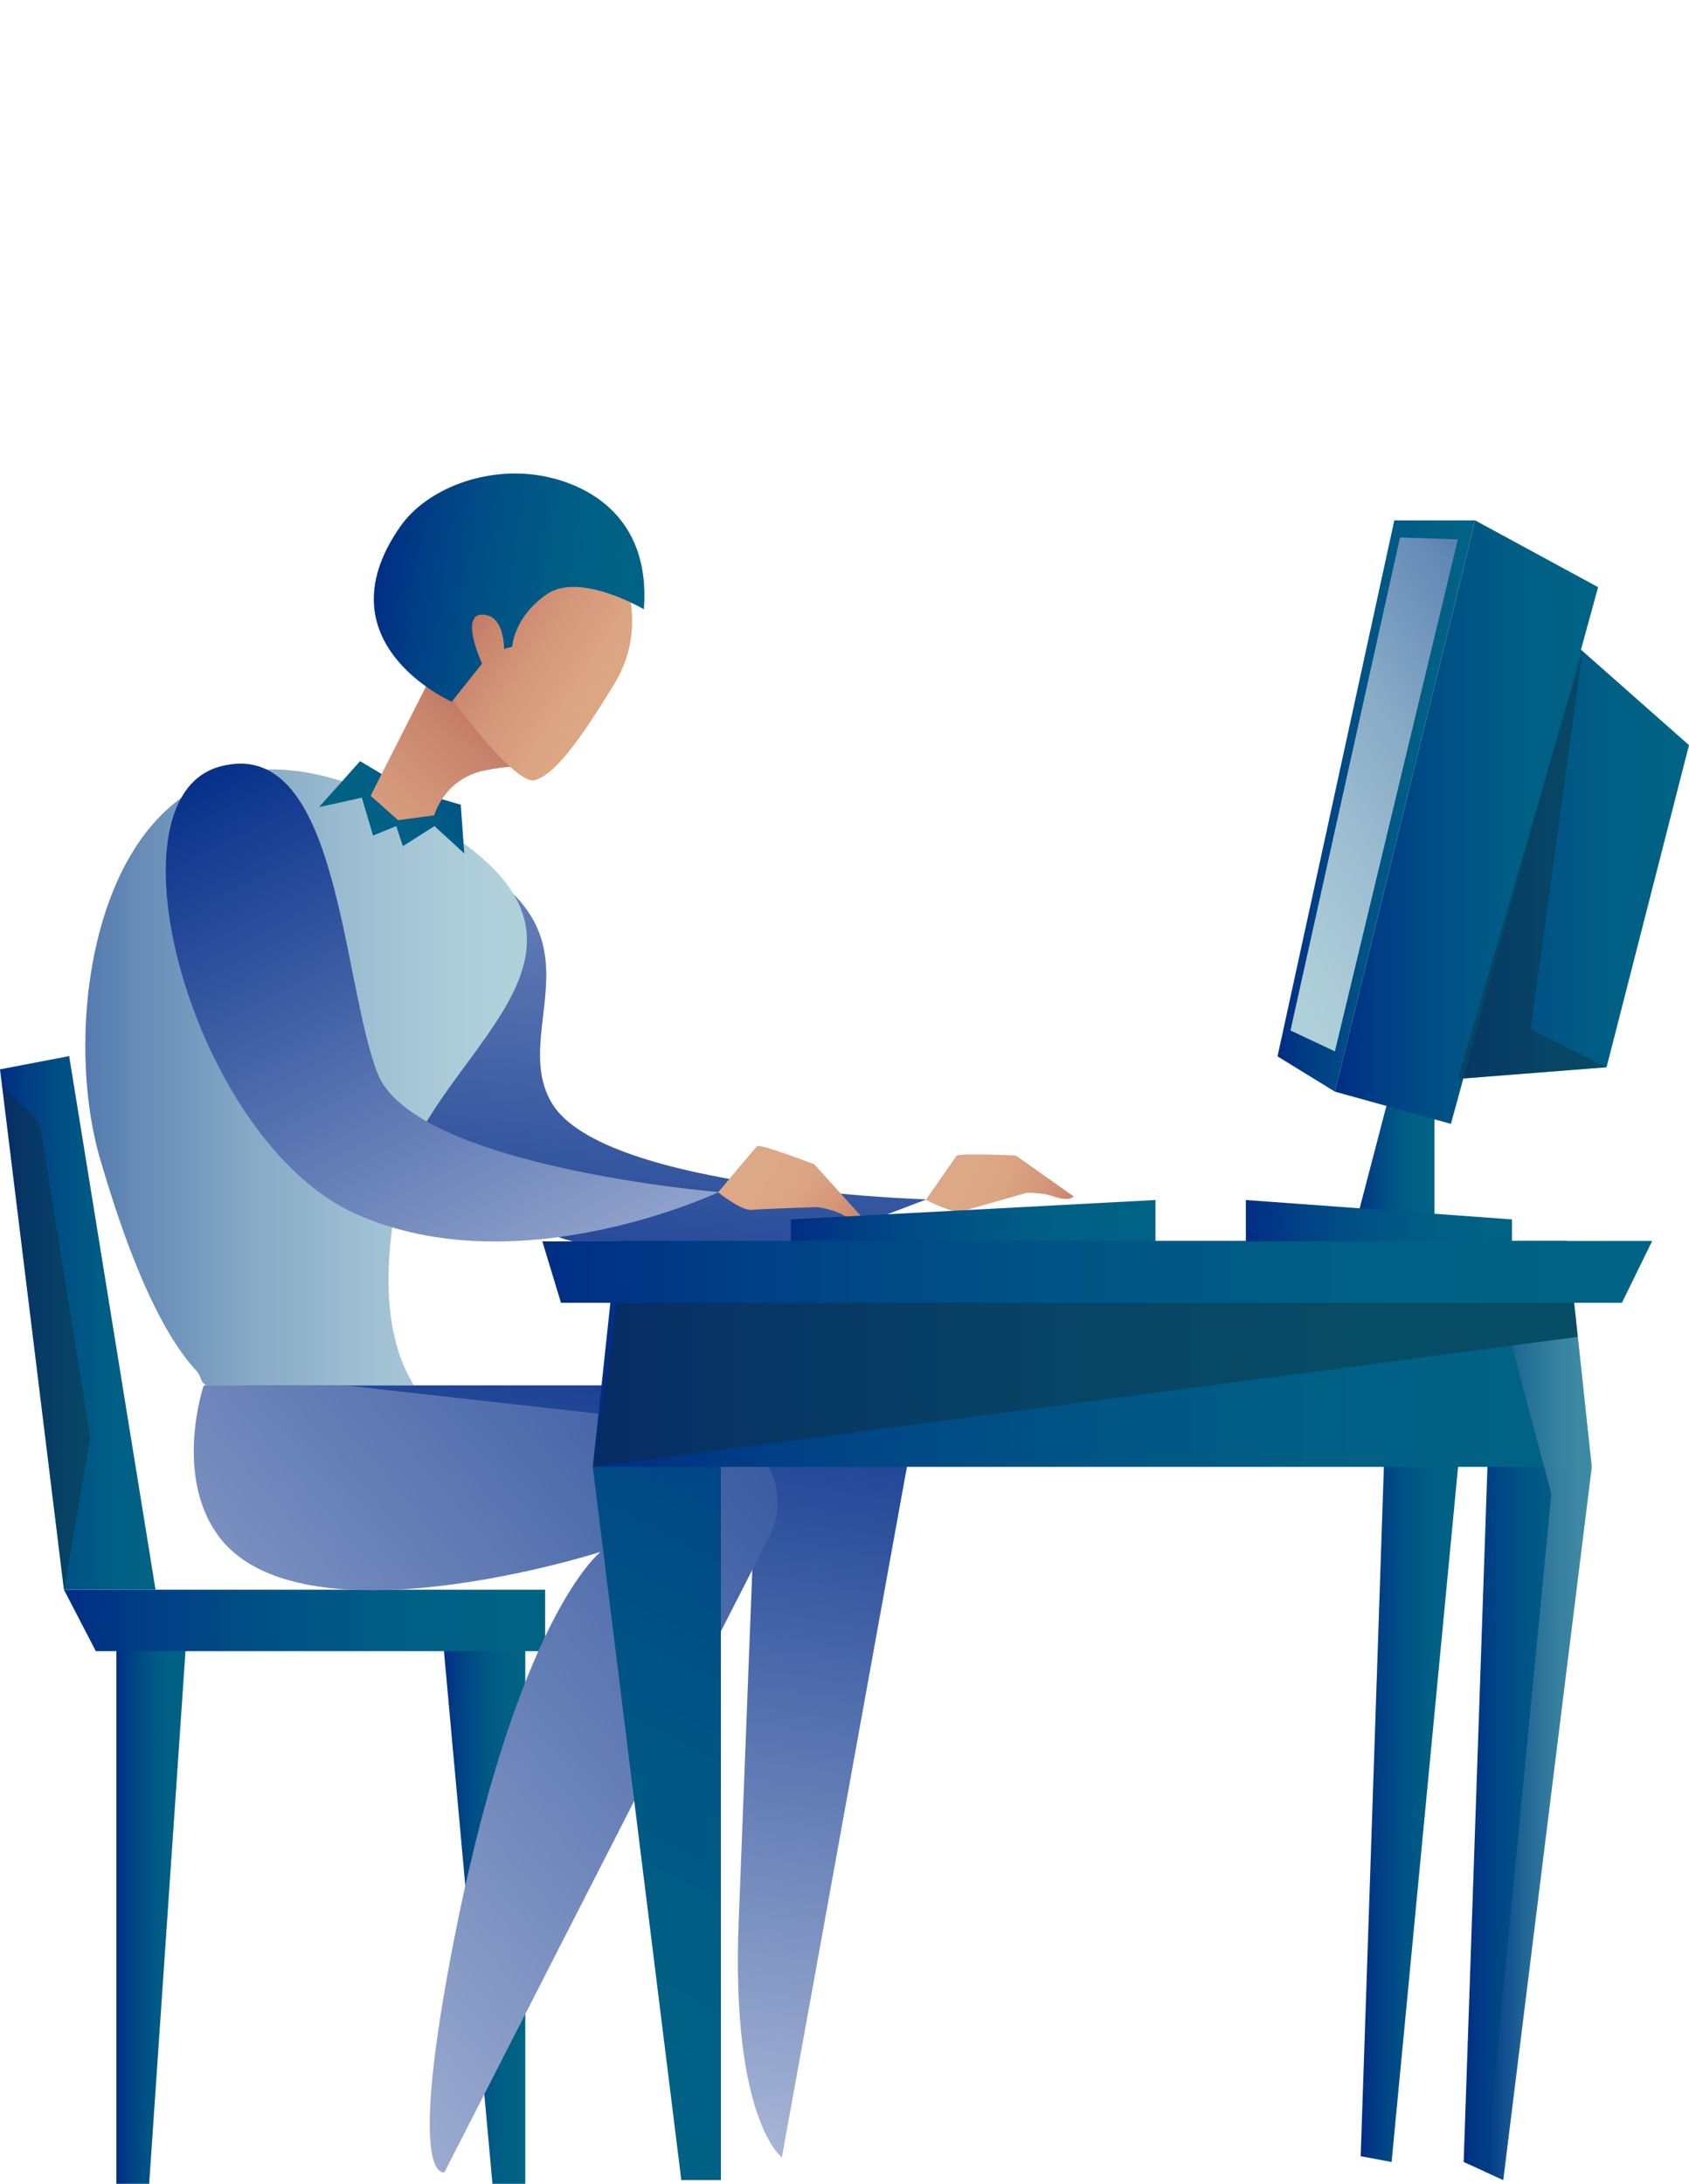 <?xml version="1.0" encoding="utf-8"?>
<!-- Generator: Adobe Illustrator 16.0.0, SVG Export Plug-In . SVG Version: 6.00 Build 0)  -->
<!DOCTYPE svg PUBLIC "-//W3C//DTD SVG 1.1//EN" "http://www.w3.org/Graphics/SVG/1.1/DTD/svg11.dtd">
<svg version="1.1" id="Warstwa_1" xmlns="http://www.w3.org/2000/svg" xmlns:xlink="http://www.w3.org/1999/xlink" x="0px" y="0px"
	 width="401.156px" height="518.567px" viewBox="0 0 401.156 518.567" enable-background="new 0 0 401.156 518.567"
	 xml:space="preserve">
<g id="Layer_2">
</g>
<g id="Layer_5">
</g>
<g id="Layer_4">
</g>
<g id="Layer_15">
</g>
<g id="Layer_6">
</g>
<g id="Layer_7">
</g>
<g id="Layer_8">
</g>
<g id="Layer_9">
	<g>
		
			<linearGradient id="SVGID_1_" gradientUnits="userSpaceOnUse" x1="82.531" y1="63.221" x2="102.013" y2="63.221" gradientTransform="matrix(-1 0 0 -1 207.292 517.662)">
			<stop  offset="0.005" style="stop-color:#006385"/>
			<stop  offset="0.279" style="stop-color:#005F85"/>
			<stop  offset="0.547" style="stop-color:#005385"/>
			<stop  offset="0.813" style="stop-color:#004085"/>
			<stop  offset="1" style="stop-color:#002D85"/>
		</linearGradient>
		<polygon fill="url(#SVGID_1_)" points="116.965,518.567 124.761,518.567 124.761,390.316 105.279,390.316 		"/>
		
			<linearGradient id="SVGID_2_" gradientUnits="userSpaceOnUse" x1="163.114" y1="63.221" x2="179.658" y2="63.221" gradientTransform="matrix(-1 0 0 -1 207.292 517.662)">
			<stop  offset="0.005" style="stop-color:#006385"/>
			<stop  offset="0.279" style="stop-color:#005F85"/>
			<stop  offset="0.547" style="stop-color:#005385"/>
			<stop  offset="0.813" style="stop-color:#004085"/>
			<stop  offset="1" style="stop-color:#002D85"/>
		</linearGradient>
		<polygon fill="url(#SVGID_2_)" points="27.635,518.567 35.431,518.567 44.178,390.316 27.635,390.316 		"/>
		
			<linearGradient id="SVGID_3_" gradientUnits="userSpaceOnUse" x1="-170.765" y1="86.126" x2="-140.343" y2="86.126" gradientTransform="matrix(-1 0 0 -1 207.292 517.662)">
			<stop  offset="0.005" style="stop-color:#006385"/>
			<stop  offset="0.279" style="stop-color:#005F85"/>
			<stop  offset="0.547" style="stop-color:#005385"/>
			<stop  offset="0.813" style="stop-color:#004085"/>
			<stop  offset="1" style="stop-color:#002D85"/>
		</linearGradient>
		<polygon fill="url(#SVGID_3_)" points="378.057,348.322 357.034,517.686 347.635,513.374 353.386,345.385 		"/>
		
			<linearGradient id="SVGID_4_" gradientUnits="userSpaceOnUse" x1="-139.437" y1="90.431" x2="-115.888" y2="90.431" gradientTransform="matrix(-1 0 0 -1 207.292 517.662)">
			<stop  offset="0.005" style="stop-color:#006385"/>
			<stop  offset="0.279" style="stop-color:#005F85"/>
			<stop  offset="0.547" style="stop-color:#005385"/>
			<stop  offset="0.813" style="stop-color:#004085"/>
			<stop  offset="1" style="stop-color:#002D85"/>
		</linearGradient>
		<polygon fill="url(#SVGID_4_)" points="346.729,343.918 330.52,513.383 323.18,512.014 328.931,341.079 		"/>
		
			<linearGradient id="SVGID_5_" gradientUnits="userSpaceOnUse" x1="77.82" y1="132.875" x2="192.107" y2="132.875" gradientTransform="matrix(-1 0 0 -1 207.292 517.662)">
			<stop  offset="0.005" style="stop-color:#006385"/>
			<stop  offset="0.279" style="stop-color:#005F85"/>
			<stop  offset="0.547" style="stop-color:#005385"/>
			<stop  offset="0.813" style="stop-color:#004085"/>
			<stop  offset="1" style="stop-color:#002D85"/>
		</linearGradient>
		<polygon fill="url(#SVGID_5_)" points="22.762,392.084 129.472,392.084 129.472,377.491 15.185,377.491 		"/>
		
			<linearGradient id="SVGID_6_" gradientUnits="userSpaceOnUse" x1="170.352" y1="203.526" x2="207.293" y2="203.526" gradientTransform="matrix(-1 0 0 -1 207.292 517.662)">
			<stop  offset="0.005" style="stop-color:#006385"/>
			<stop  offset="0.279" style="stop-color:#005F85"/>
			<stop  offset="0.547" style="stop-color:#005385"/>
			<stop  offset="0.813" style="stop-color:#004085"/>
			<stop  offset="1" style="stop-color:#002D85"/>
		</linearGradient>
		<polygon fill="url(#SVGID_6_)" points="15.185,377.491 36.94,377.491 16.429,250.781 0,253.93 		"/>
		<polygon opacity="0.37" fill="#132A30" enable-background="new    " points="15.185,377.491 21.458,341.424 9.434,266.709 
			0.556,257.631 		"/>
		<g>
			
				<linearGradient id="SVGID_7_" gradientUnits="userSpaceOnUse" x1="827.787" y1="385.228" x2="801.373" y2="360.928" gradientTransform="matrix(-0.951 0.31 -0.31 -0.951 1135.997 389.248)">
				<stop  offset="0.005" style="stop-color:#DDA885"/>
				<stop  offset="0.243" style="stop-color:#DBA482"/>
				<stop  offset="0.476" style="stop-color:#D4987A"/>
				<stop  offset="0.707" style="stop-color:#C9856D"/>
				<stop  offset="0.936" style="stop-color:#BA695A"/>
				<stop  offset="1" style="stop-color:#B56054"/>
			</linearGradient>
			<path fill="url(#SVGID_7_)" d="M219.936,284.892c0,0,6.68-9.668,7.232-10.412c0.554-0.744,14.12-0.084,14.12-0.084l13.717,9.713
				c0,0-0.915,1.374-4.958-0.06c-2.697-0.957-6.268-0.784-6.268-0.784s-12.982,3.694-15.297,4.358
				C226.167,288.29,219.936,284.892,219.936,284.892z"/>
			<g>
				
					<linearGradient id="SVGID_8_" gradientUnits="userSpaceOnUse" x1="807.31" y1="410.578" x2="744.606" y2="180.659" gradientTransform="matrix(-0.932 -0.382 0.37 -0.903 764.707 792.992)">
					<stop  offset="0" style="stop-color:#B3BFDB"/>
					<stop  offset="1" style="stop-color:#002B87"/>
				</linearGradient>
				<path fill="url(#SVGID_8_)" d="M136.101,294.803c20.377,5.138,45.698,4.843,61.506-1.387c6.97-2.744,22.427-8.606,22.427-8.606
					s-76.635-2.295-88.934-22.804c-12.11-20.2,22.767-47.668-44.03-66.781c-0.413-0.118-0.8,0.336-1.204,0.525
					C59.35,208.308,95.057,284.465,136.101,294.803z"/>
			</g>
		</g>
		
			<linearGradient id="SVGID_9_" gradientUnits="userSpaceOnUse" x1="932.569" y1="3.053" x2="898.694" y2="222.978" gradientTransform="matrix(-1 0 0 -1 1042.404 517.662)">
			<stop  offset="0" style="stop-color:#B3BFDB"/>
			<stop  offset="1" style="stop-color:#002B87"/>
		</linearGradient>
		<path fill="url(#SVGID_9_)" d="M98.289,328.973H202.55c11.451,0,14.806,10.553,12.417,21.751l-29.265,161.593
			c0,0-12.089-9.055-10.261-55.816c3.251-83.176,3.658-95.019,3.658-95.019l-108.244,2.407l-12.376-34.916H98.289z"/>
		
			<linearGradient id="SVGID_10_" gradientUnits="userSpaceOnUse" x1="73.638" y1="261.821" x2="238.931" y2="261.821" gradientTransform="matrix(-1 0 0 -1 207.292 517.662)">
			<stop  offset="0" style="stop-color:#B3D3DB"/>
			<stop  offset="0.126" style="stop-color:#AECED9"/>
			<stop  offset="0.278" style="stop-color:#9FC0D2"/>
			<stop  offset="0.443" style="stop-color:#87AAC6"/>
			<stop  offset="0.618" style="stop-color:#658AB6"/>
			<stop  offset="0.8" style="stop-color:#3960A2"/>
			<stop  offset="0.986" style="stop-color:#042F89"/>
			<stop  offset="1" style="stop-color:#002B87"/>
		</linearGradient>
		<path fill="url(#SVGID_10_)" d="M23.884,275.577c3.128,10.483,11.079,37.03,22.384,49.508c2.19,2.414,0.809,2.617,2.725,3.889
			h49.297c-1.146-2.357-10.664-15.18-3.162-48.176c7.497-32.996,64.708-57.743-1.766-90.361
			c-18.737-9.194-33.354-9.538-44.425-4.416C20.726,199.067,15.536,247.595,23.884,275.577z"/>
		
			<linearGradient id="SVGID_11_" gradientUnits="userSpaceOnUse" x1="958.402" y1="314.562" x2="916.913" y2="348.598" gradientTransform="matrix(-1 0 0 -1 1042.404 517.662)">
			<stop  offset="0.005" style="stop-color:#006385"/>
			<stop  offset="0.279" style="stop-color:#005F85"/>
			<stop  offset="0.547" style="stop-color:#005385"/>
			<stop  offset="0.813" style="stop-color:#004085"/>
			<stop  offset="1" style="stop-color:#002D85"/>
		</linearGradient>
		<polygon fill="url(#SVGID_11_)" points="109.437,191.078 110.27,202.66 103.188,196.16 95.688,200.943 94.105,196.16 
			88.605,198.41 85.939,189.411 75.773,191.661 85.522,180.745 96.688,187.411 		"/>
		
			<linearGradient id="SVGID_12_" gradientUnits="userSpaceOnUse" x1="1156.043" y1="294.854" x2="1087.422" y2="332.241" gradientTransform="matrix(-0.942 0.334 -0.334 -0.942 1260.847 110.665)">
			<stop  offset="0.005" style="stop-color:#DDA885"/>
			<stop  offset="0.243" style="stop-color:#DBA482"/>
			<stop  offset="0.476" style="stop-color:#D4987A"/>
			<stop  offset="0.707" style="stop-color:#C9856D"/>
			<stop  offset="0.936" style="stop-color:#BA695A"/>
			<stop  offset="1" style="stop-color:#B56054"/>
		</linearGradient>
		<path fill="url(#SVGID_12_)" d="M130.062,182.96c0,0-4.237-2.188-14.94-0.005c-9.671,1.973-11.987,10.646-11.987,10.646
			l-8.583,1.166l-6.529-5.805l16.379-32.295L130.062,182.96z"/>
		
			<linearGradient id="SVGID_13_" gradientUnits="userSpaceOnUse" x1="839.385" y1="120.648" x2="889.549" y2="139.981" gradientTransform="matrix(-0.977 -0.211 0.211 -0.977 943.816 463.834)">
			<stop  offset="0.005" style="stop-color:#DDA885"/>
			<stop  offset="0.243" style="stop-color:#DBA482"/>
			<stop  offset="0.476" style="stop-color:#D4987A"/>
			<stop  offset="0.707" style="stop-color:#C9856D"/>
			<stop  offset="0.936" style="stop-color:#BA695A"/>
			<stop  offset="1" style="stop-color:#B56054"/>
		</linearGradient>
		<path fill="url(#SVGID_13_)" d="M109.333,136.433l-2.57,28.855c0,0,6.461,8.848,12.312,14.785
			c2.681,2.725,5.237,4.833,6.979,5.192l0.004,0.001c0.345,0.07,0.655,0.076,0.932,0c4.705-1.287,10.608-9.219,18.935-22.892
			c8.327-13.672,1.771-26.72,1.771-26.72L109.333,136.433z"/>
		
			<linearGradient id="SVGID_14_" gradientUnits="userSpaceOnUse" x1="870.781" y1="163.045" x2="934.836" y2="163.045" gradientTransform="matrix(-0.99 -0.144 0.144 -0.99 991.149 431.623)">
			<stop  offset="0.005" style="stop-color:#006385"/>
			<stop  offset="0.279" style="stop-color:#005F85"/>
			<stop  offset="0.547" style="stop-color:#005385"/>
			<stop  offset="0.813" style="stop-color:#004085"/>
			<stop  offset="1" style="stop-color:#002D85"/>
		</linearGradient>
		<path fill="url(#SVGID_14_)" d="M104.323,165.055c1.659,0.979,2.808,1.498,2.951,1.563l0.016,0.006l7.209-9.054
			c0,0-5.391-11.56,0.005-11.617c5.4-0.057,5.212,8.165,5.212,8.165l1.937-0.561c0,0,0.348-7.021,8.21-12.447
			c7.861-5.421,23.068,3.571,23.068,3.571c1.698-22.52-14.063-29.86-24.274-31.689h-0.004c-13.054-2.337-27.245,2.931-33.634,12.113
			C79.497,147.394,96.952,160.718,104.323,165.055z"/>
		
			<linearGradient id="SVGID_15_" gradientUnits="userSpaceOnUse" x1="1042.457" y1="156.471" x2="1015.693" y2="131.848" gradientTransform="matrix(-0.99 0.141 -0.141 -0.99 1235.189 287.392)">
			<stop  offset="0.005" style="stop-color:#DDA885"/>
			<stop  offset="0.243" style="stop-color:#DBA482"/>
			<stop  offset="0.476" style="stop-color:#D4987A"/>
			<stop  offset="0.707" style="stop-color:#C9856D"/>
			<stop  offset="0.936" style="stop-color:#BA695A"/>
			<stop  offset="1" style="stop-color:#B56054"/>
		</linearGradient>
		<path fill="url(#SVGID_15_)" d="M170.571,283.14c0,0,8.594-10.341,9.267-10.978c0.674-0.638,13.577,4.324,13.577,4.324
			l11.661,12.92c0,0-1.138,1.195-4.874-0.914c-2.493-1.408-6.038-1.854-6.038-1.854s-13.253,0.413-15.646,0.669
			C176.124,287.562,170.571,283.14,170.571,283.14z"/>
		
			<linearGradient id="SVGID_16_" gradientUnits="userSpaceOnUse" x1="-14.217" y1="228.21" x2="117.786" y2="360.713" gradientTransform="matrix(-0.953 -0.302 0.302 -0.953 63.991 549.529)">
			<stop  offset="0" style="stop-color:#B3BFDB"/>
			<stop  offset="1" style="stop-color:#002B87"/>
		</linearGradient>
		<path fill="url(#SVGID_16_)" d="M84.558,288.278c19.185,8.578,40.557,7.352,57.203,3.945c7.339-1.5,13.757-3.424,18.673-5.118
			c0.27-0.092,0.454-0.157,0.545-0.19c0.023-0.012,0.043-0.016,0.056-0.019c0.008-0.006,0.015-0.007,0.015-0.007
			c6.031-2.107,9.635-3.814,9.635-3.814s-72.487-5.966-81.062-28.29c-8.44-21.987-9.133-78.771-36.166-73.055
			c-0.42,0.09-0.847,0.193-1.276,0.31C23.892,189.831,45.915,271.01,84.558,288.278z"/>
		
			<linearGradient id="SVGID_17_" gradientUnits="userSpaceOnUse" x1="1026.483" y1="43.475" x2="779.693" y2="252.835" gradientTransform="matrix(-1 0 0 -1 1042.404 517.662)">
			<stop  offset="0" style="stop-color:#B3BFDB"/>
			<stop  offset="0.366" style="stop-color:#6D85BA"/>
			<stop  offset="0.8" style="stop-color:#1F4595"/>
			<stop  offset="1" style="stop-color:#002B87"/>
		</linearGradient>
		<path fill="url(#SVGID_17_)" d="M48.397,328.973c0,0-7.005,20.566,3.033,35.127c19.02,27.587,91.224,4.406,91.224,4.406
			s-20.362,15.629-35.563,95.977c-10.337,54.643-1.518,51.313-1.518,51.313l77.098-150.814c5.785-11.314-1.532-24.923-14.163-26.335
			l-86.492-9.672L48.397,328.973L48.397,328.973z"/>
		
			<linearGradient id="SVGID_18_" gradientUnits="userSpaceOnUse" x1="-67.147" y1="227.782" x2="19.468" y2="227.782" gradientTransform="matrix(-1 0 0 -1 207.292 517.662)">
			<stop  offset="0.005" style="stop-color:#006385"/>
			<stop  offset="0.279" style="stop-color:#005F85"/>
			<stop  offset="0.547" style="stop-color:#005385"/>
			<stop  offset="0.813" style="stop-color:#004085"/>
			<stop  offset="1" style="stop-color:#002D85"/>
		</linearGradient>
		<polygon fill="url(#SVGID_18_)" points="187.824,289.563 274.439,284.956 274.439,294.805 187.824,294.805 		"/>
		
			<linearGradient id="SVGID_19_" gradientUnits="userSpaceOnUse" x1="100.82" y1="-11.918" x2="-18.513" y2="220.748" gradientTransform="matrix(-1 0 0 -1 207.292 517.662)">
			<stop  offset="0.005" style="stop-color:#006385"/>
			<stop  offset="0.279" style="stop-color:#005F85"/>
			<stop  offset="0.547" style="stop-color:#005385"/>
			<stop  offset="0.813" style="stop-color:#004085"/>
			<stop  offset="1" style="stop-color:#002D85"/>
		</linearGradient>
		<polygon fill="url(#SVGID_19_)" points="140.795,348.322 161.817,517.686 171.216,517.686 171.216,345.385 		"/>
		
			<linearGradient id="SVGID_20_" gradientUnits="userSpaceOnUse" x1="-170.765" y1="196.164" x2="66.498" y2="196.164" gradientTransform="matrix(-1 0 0 -1 207.292 517.662)">
			<stop  offset="0.005" style="stop-color:#006385"/>
			<stop  offset="0.279" style="stop-color:#005F85"/>
			<stop  offset="0.547" style="stop-color:#005385"/>
			<stop  offset="0.813" style="stop-color:#004085"/>
			<stop  offset="1" style="stop-color:#002D85"/>
		</linearGradient>
		<polygon fill="url(#SVGID_20_)" points="140.795,348.322 378.057,348.322 372.306,294.674 146.545,294.674 		"/>
		
			<linearGradient id="SVGID_21_" gradientUnits="userSpaceOnUse" x1="-185.124" y1="215.646" x2="78.482" y2="215.646" gradientTransform="matrix(-1 0 0 -1 207.292 517.662)">
			<stop  offset="0.005" style="stop-color:#006385"/>
			<stop  offset="0.279" style="stop-color:#005F85"/>
			<stop  offset="0.547" style="stop-color:#005385"/>
			<stop  offset="0.813" style="stop-color:#004085"/>
			<stop  offset="1" style="stop-color:#002D85"/>
		</linearGradient>
		<polygon fill="url(#SVGID_21_)" points="133.238,309.358 385.229,309.358 392.417,294.674 128.81,294.778 		"/>
		<polygon opacity="0.37" fill="#132A30" enable-background="new    " points="373.881,309.358 374.748,317.458 140.795,348.322 
			146.545,309.358 		"/>
		
			<linearGradient id="SVGID_22_" gradientUnits="userSpaceOnUse" x1="-170.765" y1="100.09" x2="-145.564" y2="100.09" gradientTransform="matrix(-1 0 0 -1 207.292 517.662)">
			<stop  offset="0" style="stop-color:#B3D3DB"/>
			<stop  offset="0.126" style="stop-color:#AECED9"/>
			<stop  offset="0.278" style="stop-color:#9FC0D2"/>
			<stop  offset="0.443" style="stop-color:#87AAC6"/>
			<stop  offset="0.618" style="stop-color:#658AB6"/>
			<stop  offset="0.8" style="stop-color:#3960A2"/>
			<stop  offset="0.986" style="stop-color:#042F89"/>
			<stop  offset="1" style="stop-color:#002B87"/>
		</linearGradient>
		<polygon opacity="0.35" fill="url(#SVGID_22_)" enable-background="new    " points="357.034,517.686 352.856,515.77 
			368.46,354.752 359.062,319.526 374.748,317.458 378.057,348.322 		"/>
		
			<linearGradient id="SVGID_23_" gradientUnits="userSpaceOnUse" x1="-133.418" y1="252.189" x2="-114.325" y2="252.189" gradientTransform="matrix(-1 0 0 -1 207.292 517.662)">
			<stop  offset="0.005" style="stop-color:#006385"/>
			<stop  offset="0.279" style="stop-color:#005F85"/>
			<stop  offset="0.547" style="stop-color:#005385"/>
			<stop  offset="0.813" style="stop-color:#004085"/>
			<stop  offset="1" style="stop-color:#002D85"/>
		</linearGradient>
		<polygon fill="url(#SVGID_23_)" points="340.711,236.182 340.711,294.765 321.617,291.986 334.955,240.912 		"/>
		
			<linearGradient id="SVGID_24_" gradientUnits="userSpaceOnUse" x1="-193.863" y1="314.3" x2="-128.22" y2="314.3" gradientTransform="matrix(-1 0 0 -1 207.292 517.662)">
			<stop  offset="0.005" style="stop-color:#006385"/>
			<stop  offset="0.279" style="stop-color:#005F85"/>
			<stop  offset="0.547" style="stop-color:#005385"/>
			<stop  offset="0.813" style="stop-color:#004085"/>
			<stop  offset="1" style="stop-color:#002D85"/>
		</linearGradient>
		<polygon fill="url(#SVGID_24_)" points="370.304,149.683 401.156,176.943 381.577,253.432 335.512,257.041 		"/>
		
			<linearGradient id="SVGID_25_" gradientUnits="userSpaceOnUse" x1="-151.812" y1="227.782" x2="-88.615" y2="227.782" gradientTransform="matrix(-1 0 0 -1 207.292 517.662)">
			<stop  offset="0.005" style="stop-color:#006385"/>
			<stop  offset="0.279" style="stop-color:#005F85"/>
			<stop  offset="0.547" style="stop-color:#005385"/>
			<stop  offset="0.813" style="stop-color:#004085"/>
			<stop  offset="1" style="stop-color:#002D85"/>
		</linearGradient>
		<polygon fill="url(#SVGID_25_)" points="359.104,289.563 295.907,284.956 295.907,294.805 359.104,294.805 		"/>
		
			<linearGradient id="SVGID_26_" gradientUnits="userSpaceOnUse" x1="-172.275" y1="322.436" x2="-109.759" y2="322.436" gradientTransform="matrix(-1 0 0 -1 207.292 517.662)">
			<stop  offset="0.005" style="stop-color:#006385"/>
			<stop  offset="0.279" style="stop-color:#005F85"/>
			<stop  offset="0.547" style="stop-color:#005385"/>
			<stop  offset="0.813" style="stop-color:#004085"/>
			<stop  offset="1" style="stop-color:#002D85"/>
		</linearGradient>
		<polygon fill="url(#SVGID_26_)" points="350.358,123.573 317.052,259.221 344.608,266.879 379.567,139.427 		"/>
		<polygon opacity="0.37" fill="#132A30" enable-background="new    " points="375.871,154.602 363.547,244.452 381.577,253.432 
			346.267,256.198 		"/>
		
			<linearGradient id="SVGID_27_" gradientUnits="userSpaceOnUse" x1="-143.066" y1="326.264" x2="-96.135" y2="326.264" gradientTransform="matrix(-1 0 0 -1 207.292 517.662)">
			<stop  offset="0.005" style="stop-color:#006385"/>
			<stop  offset="0.279" style="stop-color:#005F85"/>
			<stop  offset="0.547" style="stop-color:#005385"/>
			<stop  offset="0.813" style="stop-color:#004085"/>
			<stop  offset="1" style="stop-color:#002D85"/>
		</linearGradient>
		<polygon fill="url(#SVGID_27_)" points="350.358,123.573 331.164,123.573 303.427,250.846 317.052,259.221 		"/>
		
			<linearGradient id="SVGID_28_" gradientUnits="userSpaceOnUse" x1="-68.537" y1="297.68" x2="-207.536" y2="386.679" gradientTransform="matrix(-1 0 0 -1 207.292 517.662)">
			<stop  offset="0" style="stop-color:#B3D3DB"/>
			<stop  offset="0.126" style="stop-color:#AECED9"/>
			<stop  offset="0.278" style="stop-color:#9FC0D2"/>
			<stop  offset="0.443" style="stop-color:#87AAC6"/>
			<stop  offset="0.618" style="stop-color:#658AB6"/>
			<stop  offset="0.8" style="stop-color:#3960A2"/>
			<stop  offset="0.986" style="stop-color:#042F89"/>
			<stop  offset="1" style="stop-color:#002B87"/>
		</linearGradient>
		<polygon fill="url(#SVGID_28_)" points="346.267,128.087 317.052,249.663 306.503,244.696 332.521,127.614 		"/>
	</g>
</g>
</svg>
